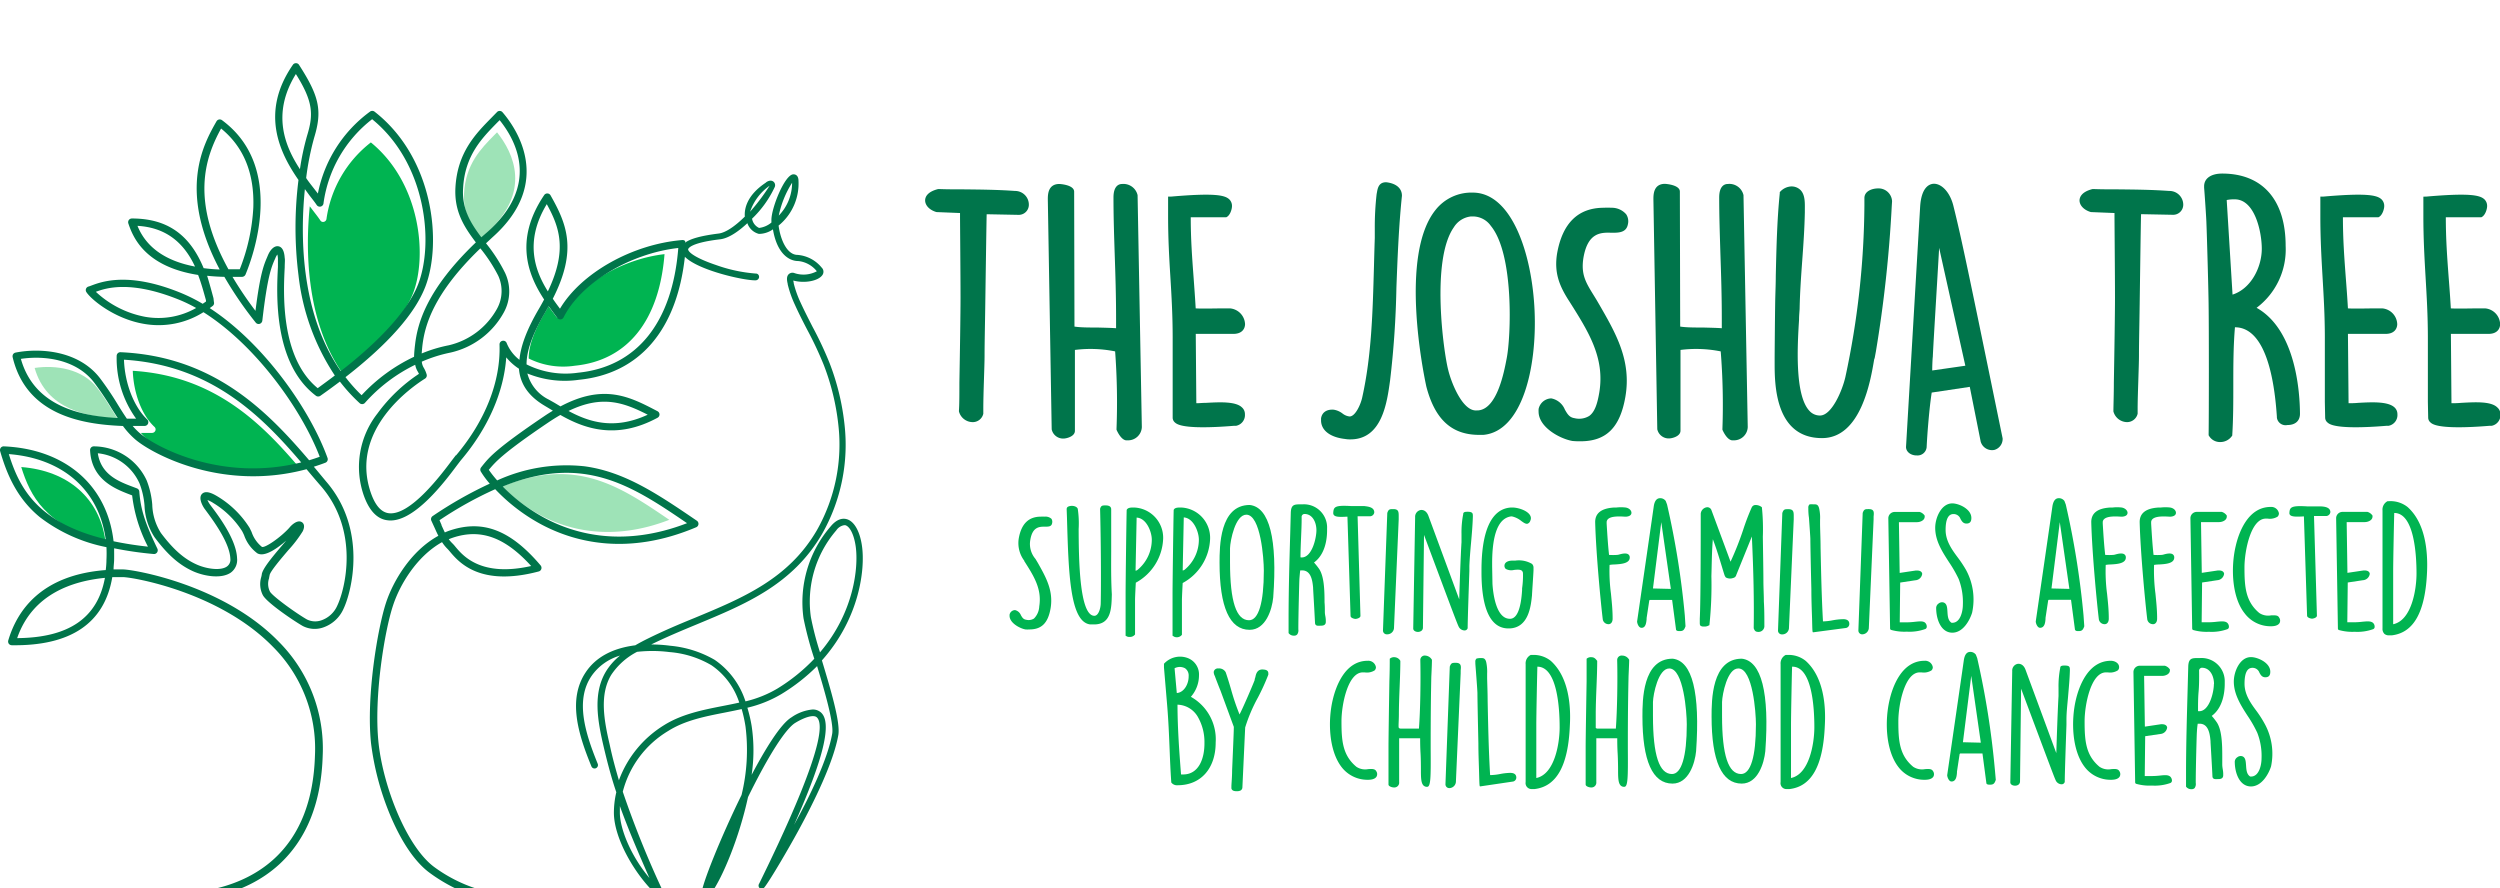 <svg id="346203a4-3f20-47cd-a494-2fd91a36d63a" data-name="Layer 1" xmlns="http://www.w3.org/2000/svg" width="394.08" height="140" viewBox="0 0 394.08 140"><defs><style>.\32 f513750-c306-4ff7-a939-54d253bf4daf{fill:#00754b;}.feed30c8-5352-4813-85e4-5587d9441bf0{fill:#00b451;}.d8c045e4-52ff-4be7-8229-49310d2d3009{fill:#9ee3b7;}.e9259ac1-cada-408d-bb9f-a9f866cea911{fill:#00754a;}</style></defs><title>the-joshua-tree-logo</title><path class="2f513750-c306-4ff7-a939-54d253bf4daf" d="M160,30.1h0c-2.77-.2-5.45-.22-8.05-.25-1.31,0-2.61,0-3.93-.05h-.13c-1.78.44-2.06,1.31-2.06,1.79,0,.79.7,1.53,1.79,1.84l3.71.15c0,1.9.08,9.48.08,13.35,0,2.62-.1,8.85-.18,13.4,0,1.8,0,3.37-.07,4.39v.06l0,.07a2.25,2.25,0,0,0,2.13,1.69h0A1.7,1.7,0,0,0,155,65.22l0-.79c0-1.26.05-2.92.1-4.52s.1-2.92.1-3.92c0-2,.07-4.87.11-7.92.08-5.62.18-12.46.22-14.3l5.06.1a1.59,1.59,0,0,0,1.59-1.59A2.16,2.16,0,0,0,160,30.1Z"/><path class="2f513750-c306-4ff7-a939-54d253bf4daf" d="M176.89,29c-.51,0-1.37.28-1.37,2.14,0,2.93.09,5.8.19,8.85.11,3.23.22,6.57.22,10.17v1.58c-.78-.06-1.83-.08-2.92-.11-1.32,0-2.67,0-3.64-.15l-.05-21.26C169.32,29.11,167,29,167,29c-1.83,0-1.83,1.71-1.83,2.45l.61,36.23a1.84,1.84,0,0,0,1.88,1.45c.39,0,1.78-.3,1.78-1.22V55.16a19.73,19.73,0,0,1,6.34.23A108.63,108.63,0,0,1,176,67.57v.09l0,.08s.63,1.55,1.49,1.67h.26a2.17,2.17,0,0,0,2.24-2.09l-.67-36.56A2.29,2.29,0,0,0,176.89,29Z"/><path class="2f513750-c306-4ff7-a939-54d253bf4daf" d="M190.15,63.5c-.58,0-1.17.07-1.57.06l-.09-10.93h5.95c1.32,0,1.81-.79,1.82-1.53a2.6,2.6,0,0,0-2.38-2.49l-1,0c-1.09,0-3.43.07-4.4,0-.1-1.74-.22-3.33-.33-4.86-.23-3.08-.45-6-.45-9.5h5.38l.21,0c.65-.28.91-1.34.91-1.74a1.44,1.44,0,0,0-.44-1.1c-.73-.68-2.47-1-9.16-.42l-.47,0v3.06c0,3.65.18,6.7.36,9.64s.36,6,.36,9.58V63.37l0,2.5a1,1,0,0,0,.35.72c.25.22.86.76,4.44.76,1.24,0,2.82-.06,4.87-.23h.33a1.72,1.72,0,0,0,1.4-1.83,1.4,1.4,0,0,0-.47-1.07C194.78,63.25,192.21,63.39,190.15,63.5Z"/><path class="2f513750-c306-4ff7-a939-54d253bf4daf" d="M218.53,28.73h-.06c-1.12,0-1.3.93-1.41,1.54l-.06.32a46.46,46.46,0,0,0-.29,5.41c0,.51,0,1,0,1.51-.05,1.52-.09,3-.13,4.52-.2,7.18-.38,14-1.84,20.57-.22,1.09-1.08,3.05-2,3.05a2.17,2.17,0,0,1-1.12-.47,3.11,3.11,0,0,0-1.38-.6c-1.1-.08-1.85.41-2,1.37v.31c0,1.58,1.44,2.68,3.81,2.94a4.21,4.21,0,0,0,.82.06c5,0,5.77-5.82,6.25-9.28a146.24,146.24,0,0,0,1-14.67c.18-4.74.37-9.64.87-14.44C221,29.7,220.11,28.92,218.53,28.73Z"/><path class="2f513750-c306-4ff7-a939-54d253bf4daf" d="M232.15,30.36a7.2,7.2,0,0,0-5.86,2.73c-5.73,7.12-1.91,25.74-1.45,27.86,1.36,5.18,4,7.6,8.33,7.6l.37,0,.28,0C239.93,68,242.29,58,241.9,49S238.3,30.36,232.15,30.36ZM237.5,56.5v0c-.41,2.17-1.51,7.93-4.47,8.19h-.2a1.44,1.44,0,0,1-.36,0c-2.05-.21-3.71-4.39-4.19-6.39-.71-2.73-2.75-17.29.89-22.47a3.63,3.63,0,0,1,2.69-1.71h.4A3.46,3.46,0,0,1,235,35.6C238.71,40.1,238.17,53.15,237.5,56.5Z"/><path class="2f513750-c306-4ff7-a939-54d253bf4daf" d="M254,32.75a10,10,0,0,0-1.18,0c-4.05,0-6.52,2.41-7.37,7.19-.49,3,.33,5.06,1.8,7.37l.08.12c3,4.76,5.66,8.87,4.78,14.37-.26,1.55-.63,3.07-1.59,3.76a3.05,3.05,0,0,1-2.36.35c-.75-.12-1.06-.59-1.49-1.35a2.89,2.89,0,0,0-2.14-1.76,2.1,2.1,0,0,0-2,1.69l0,.12a1.6,1.6,0,0,0,0,.27c0,2.48,3.4,4.3,5.33,4.63a11.22,11.22,0,0,0,1.28.05c4.06,0,6.23-2.17,7.07-7,1-5.76-1.54-10.09-4.19-14.68-.28-.49-.55-.93-.81-1.35-1.28-2.06-2-3.3-1.62-5.84.67-4,2.69-4.07,4.43-4,1.12,0,2.34,0,2.59-1.34a2,2,0,0,0-.27-1.57A3,3,0,0,0,254,32.75Z"/><path class="2f513750-c306-4ff7-a939-54d253bf4daf" d="M272.37,29c-.51,0-1.37.28-1.37,2.14,0,2.93.1,5.8.19,8.85.11,3.23.22,6.57.22,10.17v1.58c-.78-.06-1.83-.08-2.92-.11-1.32,0-2.67,0-3.64-.15L264.8,30.2c0-1.09-2.32-1.22-2.34-1.22-1.83,0-1.83,1.71-1.83,2.45l.61,36.23a1.84,1.84,0,0,0,1.88,1.45c.39,0,1.78-.3,1.78-1.22V55.16a19.73,19.73,0,0,1,6.34.23,106.29,106.29,0,0,1,.27,12.18v.09l0,.08s.63,1.55,1.5,1.67h.25a2.17,2.17,0,0,0,2.24-2.09l-.67-36.56A2.28,2.28,0,0,0,272.37,29Z"/><path class="2f513750-c306-4ff7-a939-54d253bf4daf" d="M296.07,29.7c-1.05,0-2.18.47-2.18,1.52v1.12a132.15,132.15,0,0,1-3,27.09c-.48,2.12-2.15,6.07-4,6.07a2.22,2.22,0,0,1-1.67-.74c-2.36-2.51-1.87-10.53-1.63-14.38,0-.72.08-1.32.09-1.76.05-2.52.23-5.07.41-7.54s.36-5,.41-7.62v-.34c0-1,.09-2.36-.67-3.15a2,2,0,0,0-1.52-.58,2.53,2.53,0,0,0-1.63.76l-.13.13,0,.18c-.44,4.34-.53,8.74-.63,13,0,1.17-.05,2.34-.08,3.51-.05,2.45-.1,9-.1,9.32v.92c0,3.24,0,11.85,7.47,11.85,6.12,0,7.65-9,8.22-12.41a1.56,1.56,0,0,0,.12-.43l.15-.81a203.27,203.27,0,0,0,2.5-22.88l.05-.8A2.12,2.12,0,0,0,296.07,29.7Z"/><path class="2f513750-c306-4ff7-a939-54d253bf4daf" d="M307.91,32.42c-.53-2.12-1.87-3.53-3.16-3.45-.69.06-1.87.61-2.07,3.54l-2.23,37.94c0,.7.62,1.27,1.53,1.34h.16a1.44,1.44,0,0,0,1.56-1.29c.1-2.18.43-6.27.8-8.62l6-.9,1.73,8.68.06.15a1.86,1.86,0,0,0,2.09,1.11,1.79,1.79,0,0,0,1.3-1.71v-.1C310.15,42.17,309.17,37.48,307.91,32.42Zm1.89,25.23-5.22.75c0-.75.05-1.88.09-2.13.11-2.45.69-11.69,1-17.2Z"/><path class="2f513750-c306-4ff7-a939-54d253bf4daf" d="M341.93,30.1h0c-2.76-.2-5.45-.22-8-.25-1.31,0-2.62,0-3.93-.05h-.14c-1.77.44-2.05,1.31-2.06,1.79,0,.79.71,1.53,1.79,1.84l3.72.15c0,1.9.08,9.48.08,13.35,0,2.62-.1,8.85-.18,13.4,0,1.8-.06,3.37-.07,4.39v.13a2.26,2.26,0,0,0,2.13,1.69h0a1.71,1.71,0,0,0,1.69-1.33v-.79c0-1.26.06-2.92.11-4.52s.1-2.92.1-3.92c0-2,.07-4.87.11-7.92.08-5.62.17-12.46.22-14.3l5.06.1a1.59,1.59,0,0,0,1.59-1.59A2.17,2.17,0,0,0,341.93,30.1Z"/><path class="2f513750-c306-4ff7-a939-54d253bf4daf" d="M355.71,48.52a11.5,11.5,0,0,0,4.58-9.77c0-7.24-3.65-11.39-10-11.39-1.76,0-2.85.76-2.85,2v.25c.06.61.36,5,.36,5.52.1,2.36.35,11.59.35,13.21.05,3,.05,17.11,0,20.12v.15l.08.13a2,2,0,0,0,1.67.94H350a2.22,2.22,0,0,0,1.8-.92l.08-.12v-.14c.16-2.59.16-5.22.16-7.75,0-3,0-6.12.26-9.16h0c3.71,0,6,4.88,6.61,14.12l0,.12A1.38,1.38,0,0,0,360.55,67c1.26,0,2-.65,2-1.78C362.53,62.1,362,52.05,355.71,48.52Zm.82-9.32c0,2.94-1.71,6.32-4.61,7.24L351,31.53a5.82,5.82,0,0,1,1.26-.11C355.49,31.42,356.53,36.67,356.53,39.2Z"/><path class="2f513750-c306-4ff7-a939-54d253bf4daf" d="M371.77,63.5a15.31,15.31,0,0,1-1.56.06l-.1-10.93h5.95c1.33,0,1.81-.79,1.82-1.53a2.58,2.58,0,0,0-2.38-2.49l-1,0c-1.09,0-3.43.07-4.39,0-.1-1.74-.22-3.33-.34-4.86-.23-3.08-.45-6-.45-9.5h5.39l.2,0c.65-.28.92-1.34.92-1.74a1.44,1.44,0,0,0-.44-1.1c-.74-.68-2.47-1-9.17-.42l-.46,0v3.06c0,3.65.18,6.7.35,9.64s.36,6,.36,9.58V63.37l.05,2.5a1,1,0,0,0,.36.72c.24.22.86.76,4.44.76,1.23,0,2.82-.06,4.86-.23h.33a1.72,1.72,0,0,0,1.4-1.83,1.43,1.43,0,0,0-.46-1.07C376.41,63.25,373.84,63.39,371.77,63.5Z"/><path class="2f513750-c306-4ff7-a939-54d253bf4daf" d="M393.65,64.22c-1-1-3.59-.83-5.66-.72a15.11,15.11,0,0,1-1.56.06l-.09-10.93h5.94c1.33,0,1.81-.79,1.82-1.53a2.58,2.58,0,0,0-2.38-2.49l-1,0c-1.08,0-3.43.07-4.39,0-.1-1.74-.22-3.33-.34-4.86-.23-3.08-.45-6-.45-9.5h5.39l.2,0c.65-.28.92-1.34.92-1.74a1.44,1.44,0,0,0-.44-1.1c-.74-.68-2.47-1-9.16-.42L382,31v3.06c0,3.65.18,6.7.35,9.64s.36,6,.36,9.58V63.37l.05,2.5a1,1,0,0,0,.36.72c.24.22.86.76,4.44.76,1.23,0,2.82-.06,4.86-.23h.34a1.72,1.72,0,0,0,1.39-1.83A1.43,1.43,0,0,0,393.65,64.22Z"/><path class="feed30c8-5352-4813-85e4-5587d9441bf0" d="M48.83,32.52l.67.88c.37.48.73.94,1,1.36a.51.51,0,0,0,.55.21.55.55,0,0,0,.41-.43,18.54,18.54,0,0,1,7-12.09c7.86,6.42,8.92,17.92,6.65,23.78-1.76,4.54-7,9.32-11.16,12.56C48.08,50.27,48.19,38.82,48.83,32.52Z"/><path class="d8c045e4-52ff-4be7-8229-49310d2d3009" d="M73.14,30.55c.25-4.68,2.68-7.13,4.82-9.3l.39-.39c2.56,3.2,5.61,9.42-1.72,15.93l-.86.79C74.28,35.59,73,33.54,73.14,30.55Z"/><path class="feed30c8-5352-4813-85e4-5587d9441bf0" d="M86,49.09c.16-.28.32-.55.46-.82.28.39.55.75.82,1.11l.06.08c.11.16.23.31.34.46a.55.55,0,0,0,.47.22.54.54,0,0,0,.42-.29c2.42-4.83,9.35-9,16.18-9.79-.83,10.52-5.85,16.76-14.14,17.59a12.19,12.19,0,0,1-7.27-1.14C83.33,54.54,84.2,52.11,86,49.09Z"/><path class="feed30c8-5352-4813-85e4-5587d9441bf0" d="M23.4,69.43a9.55,9.55,0,0,1-1.19-1.19l1.76,0a.57.57,0,0,0,.52-.35.54.54,0,0,0-.14-.6c-2-1.85-3.29-5.31-3.42-8.84,12.81.79,20.24,8.22,26.19,15.19C35.49,76.59,25.87,71.46,23.4,69.43Z"/><path class="d8c045e4-52ff-4be7-8229-49310d2d3009" d="M5.46,58c3.26-.49,7.52.09,9.9,3.2.95,1.25,1.69,2.44,2.35,3.5.28.44.54.87.81,1.28C13.73,65.71,7.32,64.55,5.46,58Z"/><path class="d8c045e4-52ff-4be7-8229-49310d2d3009" d="M105.5,81.94c-9,3.49-16,1.56-20.23-.69a24.82,24.82,0,0,1-6.09-4.57C90.76,72,97.62,76.57,105.5,81.94Z"/><path class="feed30c8-5352-4813-85e4-5587d9441bf0" d="M3.35,73.62c7.41.58,12.35,4.93,13.27,11.67C7.1,83,4.74,78.08,3.35,73.62Z"/><path class="e9259ac1-cada-408d-bb9f-a9f866cea911" d="M393.52,140.78H112.12c1.77-2.43,4.41-8.75,5.79-15.13,3.2-6.52,5.92-10.78,7.46-11.71s2.89-1.31,3.38-.87c2.56,2.35-6.2,20.32-9.08,26.22a.55.55,0,0,0,0,.62l.22.26.34-.09c.09,0,.18-.09.31-.26l0,0h0c.9-1.15,3.77-6.06,5.29-8.85,2.47-4.53,5.57-10.82,6.32-15.12.34-2-1.2-7.14-2.59-11.75,6-6.72,6.82-14.48,6.32-18-.32-2.33-1.22-3.93-2.4-4.26-.6-.17-1.52-.1-2.55,1.15a18.29,18.29,0,0,0-4.27,14.47,55.82,55.82,0,0,0,1.7,6.38,28.46,28.46,0,0,1-5.85,4.72,17.9,17.9,0,0,1-5,2,12.57,12.57,0,0,0-4.86-6.55,17.06,17.06,0,0,0-7-2.22,22.89,22.89,0,0,0-3-.2c2.35-1.16,4.78-2.17,7.14-3.15,7.79-3.23,15.13-6.28,19.78-14.25a28.41,28.41,0,0,0,3.54-17.38,38.11,38.11,0,0,0-2.35-9.6,56.53,56.53,0,0,0-2.69-5.72c-.63-1.24-1.29-2.52-1.88-3.81a16.51,16.51,0,0,1-1.07-3l0-.08a2.9,2.9,0,0,1-.07-.38c1.78.49,4,.07,4.61-.9a.9.9,0,0,0-.14-1.14,5.47,5.47,0,0,0-3.79-2c-1.67,0-2.7-2.37-3-4.62l.36-.31a8.54,8.54,0,0,0,2.78-6.71c0-1-.59-1.07-.83-1.06-1.35.06-3.5,5.41-3.44,7.28,0,.11,0,.21,0,.32a3.73,3.73,0,0,1-1.94.85,1.94,1.94,0,0,1-1.11-1.46,16.7,16.7,0,0,0,3.58-5,.73.73,0,0,0-.24-.86c-.44-.31-1,0-1.2.2-3,2-3.38,4.16-3.28,5.33-1.61,1.59-3.06,2.54-4.11,2.67-2.72.34-4.45.8-5.32,1.45A.35.35,0,0,0,108,38a.56.56,0,0,0-.46-.16c-7.87.65-15.93,5.19-19.27,10.82-.37-.5-.75-1-1.13-1.57,3.9-7.66,2.22-11.76-.37-16.32a.59.59,0,0,0-1,0c-4.88,7.24-2.36,12.84,0,16.44-.24.45-.5.92-.78,1.4-1.89,3.21-2.91,5.87-3.11,8.11a6.35,6.35,0,0,1-2-2.61.57.57,0,0,0-.66-.39.58.58,0,0,0-.48.59c.2,5.81-2.23,12-6.85,17.47l-.05,0-.63.82c-1.63,2.18-6.6,8.82-10,8.29-1.18-.19-2.11-1.3-2.79-3.31C55.1,67.71,65,60.93,67,59.68a.58.58,0,0,0,.25-.67,4.57,4.57,0,0,0-.43-1,2.23,2.23,0,0,1-.33-1A22.32,22.32,0,0,1,71,55.58a12.79,12.79,0,0,0,8.44-6.37A6.85,6.85,0,0,0,79.61,43a25.37,25.37,0,0,0-3-4.65l1-.93c9.78-8.69,3.7-17.3,1.6-19.73a.57.57,0,0,0-.43-.2.55.55,0,0,0-.44.18l-.87.89C75,21.08,72.1,24,71.79,29.57c-.2,3.74,1.33,6.14,3.22,8.64C67.22,45.67,65.8,51,65.42,54.39c-.09.74-.14,1.35-.15,1.85A26.93,26.93,0,0,0,57,62.3a24.71,24.71,0,0,1-2.54-2.85c6.71-5.21,10.94-10,12.58-14.24,2.66-6.88,1.37-20.3-8-27.61a.59.59,0,0,0-.72,0,21,21,0,0,0-8.21,12.91L49.71,30c-.47-.62-1-1.25-1.45-1.94a43.53,43.53,0,0,1,1.26-6.35c1.3-4.25.83-6.5-2.38-11.48a.55.55,0,0,0-.48-.27.57.57,0,0,0-.49.25c-5.26,7.6-2,14,.88,18.16a60.31,60.31,0,0,0,0,15,35.7,35.7,0,0,0,5.73,15.82c-.88.67-1.79,1.33-2.7,2-5.93-4.85-5.4-15.16-5.2-19.05,0-.69.07-1.18,0-1.47-.07-1.12-.41-1.75-1-1.85s-1.22.42-1.65,1.43l-.12.29c-.51,1.2-1.1,2.56-1.84,8.46a56.85,56.85,0,0,1-3.62-5.36c.5,0,1,0,1.53,0a.63.63,0,0,0,.52-.36c1.15-2.76,6.39-16.89-3.71-24.34a.59.59,0,0,0-.86.18c-2,3.52-6.15,10.83.5,23.36a24.89,24.89,0,0,1-2.53-.21c-2.2-5.34-5.8-7.83-11.31-7.83a.6.6,0,0,0-.48.24.61.61,0,0,0-.08.54c.64,1.85,2.35,6.77,11,8.12.53,1.39.9,2.78,1.24,4l0,.19-.52.36a26.46,26.46,0,0,0-3.32-1.67C20.28,42.77,16,44.42,14.43,45c-.19.07-.36.14-.45.16a.58.58,0,0,0-.36.89c.73,1.14,4.38,4.2,9.06,5a13.23,13.23,0,0,0,9.39-1.84C40.41,54.48,47.57,64.62,50.4,72c-.55.2-1.12.39-1.67.55C42,64.65,33.6,56.17,19,55.52a.58.58,0,0,0-.43.16.6.6,0,0,0-.18.42A16.23,16.23,0,0,0,21.46,66L20,66c-.47-.68-.93-1.41-1.41-2.19a48.67,48.67,0,0,0-2.81-4.17c-3.27-4.28-9.22-4.86-13.33-4.06a.61.61,0,0,0-.38.25.67.67,0,0,0-.08.46c2.18,9.19,11,10.61,17.39,10.86a12.63,12.63,0,0,0,2.05,2.21c2.81,2.32,13.78,8.14,26.89,4.6l.58.69c.59.7,1.16,1.37,1.71,2,6.08,7.05,3.82,16.18,2.55,18.83a4.25,4.25,0,0,1-2.52,2.31,2.93,2.93,0,0,1-2.27-.15c-1.73-1-5.4-3.64-5.82-4.39a2.74,2.74,0,0,1-.13-2.12c0-.15.06-.3.08-.47.1-.6,1.81-2.6,2.94-3.93a19.66,19.66,0,0,0,2.29-3c.41-.88.09-1.26-.13-1.41-.71-.47-1.67.46-2,.88-1.37,1.52-3.87,3.24-4.32,3a5.09,5.09,0,0,1-1.62-2.34l-.31-.64a15.19,15.19,0,0,0-5-4.93c-.8-.49-1.93-1.07-2.53-.41s.16,2,.54,2.47l.11.15c1,1.36,3.74,5,3.84,7.55a1.32,1.32,0,0,1-.54,1.25c-1,.7-3.17.38-4.69-.28-2-.87-3.74-2.37-5.71-5A8.76,8.76,0,0,1,24,79.53a13.34,13.34,0,0,0-.87-3.78,9.22,9.22,0,0,0-8.34-5.39.58.58,0,0,0-.43.18.6.6,0,0,0-.16.43c.22,4.67,4,6.11,6.31,7l.32.12a23.46,23.46,0,0,0,2.49,8.08c-1.94-.21-3.76-.5-5.42-.85C16.9,76.5,10.29,70.78.61,70.36a.6.6,0,0,0-.49.22.63.63,0,0,0-.1.53c1,3.44,2.55,7.37,6.26,10.41a25.18,25.18,0,0,0,10.5,4.73,19.87,19.87,0,0,1,0,2c0,.55-.05,1.09-.11,1.61-10.26.78-14,6.47-15.37,11.1a.64.64,0,0,0,.09.52.61.61,0,0,0,.47.23c9.31.13,14.62-3.48,15.84-10.74.42,0,.91,0,1.51,0h.14c1.54,0,15.24,2.33,23.69,11a22.67,22.67,0,0,1,6.61,17.06c-.2,7.1-2.36,12.6-6.43,16.34-6.33,5.81-15.2,5.37-15.3,5.37H26.79a.6.6,0,0,0-.59.59h0a.59.59,0,0,0,.59.58H28.6c2.17,0,9.7-.4,15.44-5.68,4.32-4,6.62-9.74,6.83-17.18a23.87,23.87,0,0,0-6.94-17.91c-8.74-9-22.94-11.38-24.54-11.38h-.14l-1.35,0c0-.49.08-1,.09-1.51s0-1.22,0-1.82a57.84,57.84,0,0,0,6.23.9.58.58,0,0,0,.54-.25.59.59,0,0,0,.05-.59c-2-4.16-2.64-6.25-2.85-9a.58.58,0,0,0-.36-.5l-.68-.26c-2.13-.8-5-1.89-5.5-5.28A8.09,8.09,0,0,1,22,76.22a12.45,12.45,0,0,1,.78,3.46,9.76,9.76,0,0,0,1.58,5c2.1,2.84,4,4.46,6.19,5.42,1.8.77,4.38,1.15,5.82.17a2.47,2.47,0,0,0,1-2.27c-.11-2.94-2.88-6.63-4.07-8.2l-.11-.15a3.78,3.78,0,0,1-.49-.83,4.61,4.61,0,0,1,.92.47,13.93,13.93,0,0,1,4.56,4.46c.1.19.2.4.3.62a6,6,0,0,0,2.07,2.84c1.16.69,3.24-.84,4.57-2-.21.26-.44.52-.66.78-1.84,2.15-3,3.63-3.19,4.49,0,.16-.06.31-.08.45a3.83,3.83,0,0,0,.25,2.9c.67,1.21,4.92,4.07,6.27,4.84a4.08,4.08,0,0,0,3.2.25,5.42,5.42,0,0,0,3.23-2.93c1.35-2.82,3.76-12.58-2.73-20.09l-1.66-2-.28-.33c.61-.19,1.22-.4,1.82-.63a.59.59,0,0,0,.34-.75c-2.7-7.5-9.94-18-18.57-23.62l.46-.34a.57.57,0,0,0,.2-.62L33.65,47c-.29-1.08-.62-2.3-1-3.53.86.09,1.78.15,2.72.17a58.13,58.13,0,0,0,4.94,7.21.58.58,0,0,0,.62.2.61.61,0,0,0,.42-.5c.8-6.94,1.42-8.38,1.92-9.56l.13-.28a2.26,2.26,0,0,1,.32-.59,3.68,3.68,0,0,1,.09.61c0,.23,0,.72,0,1.35-.21,4.16-.78,15.2,6,20.31a.59.59,0,0,0,.69,0c1.06-.74,2.09-1.5,3.08-2.24a26.48,26.48,0,0,0,3.11,3.4.57.57,0,0,0,.43.15.58.58,0,0,0,.41-.2,25.52,25.52,0,0,1,7.92-6,3.08,3.08,0,0,0,.42,1.1c.06.11.12.22.17.33a25.5,25.5,0,0,0-6.55,6.26A13.65,13.65,0,0,0,57.31,78C58.14,80.4,59.38,81.78,61,82c4.09.66,9.19-6.17,11.11-8.75.26-.33.47-.62.59-.76l0,0c4.23-5,6.73-10.71,7.1-16.16a8.73,8.73,0,0,0,2,1.79c.2,2.44,1.54,4.36,4.09,5.86l.92.55.34.21c-.46.27-.93.57-1.4.89-7.52,5.08-8.64,6.47-9.64,7.7l-.26.33a.58.58,0,0,0-.07.65,13.36,13.36,0,0,0,1.42,1.93,63.16,63.16,0,0,0-9,5.11.59.59,0,0,0-.2.74l.56,1.22c.19.43.36.8.54,1.15-4.34,2.37-7.16,7.19-8.27,10.61-1.27,3.9-3.13,14.63-2.34,22.12a43.29,43.29,0,0,0,2.89,11c1.2,2.93,3.22,6.89,6,9.13.07.06,4.36,3.48,9,4.25a31.26,31.26,0,0,0,5.4.36L83,142H393.52a.58.58,0,0,0,.59-.59h0A.58.58,0,0,0,393.52,140.78ZM127.82,97.27a17.22,17.22,0,0,1,4-13.66,1.87,1.87,0,0,1,1.24-.82l.19,0c.74.21,1.38,1.53,1.64,3.37.45,3.25-.25,10.35-5.63,16.67A48.86,48.86,0,0,1,127.82,97.27Zm-4.65,12.14A29.61,29.61,0,0,0,128.8,105c1.12,3.71,2.68,9,2.38,10.66-.7,4-3.5,9.81-6,14.35,4.69-10.55,6-16.08,4.24-17.69a1.91,1.91,0,0,0-1.34-.48,6.93,6.93,0,0,0-3.31,1.23c-1.77,1.06-4.28,5.26-6.29,9.07a26,26,0,0,0,0-7.72,22.16,22.16,0,0,0-.67-2.86A19,19,0,0,0,123.17,109.41ZM73,29.64c.29-5.17,3-7.88,5.33-10.27l.43-.43c2.83,3.53,6.2,10.4-1.89,17.59l-1,.87C74.22,35.21,72.78,32.94,73,29.64ZM66.58,54.52c.37-3.18,1.71-8.22,9.14-15.37a24.27,24.27,0,0,1,2.83,4.34,5.78,5.78,0,0,1-.21,5.19,11.73,11.73,0,0,1-7.61,5.75,22.24,22.24,0,0,0-4.26,1.29C66.5,55.37,66.53,55,66.58,54.52ZM21.67,35.6c4.21.25,7.18,2.35,9.07,6.42C26.1,41.14,23.05,39,21.67,35.6Zm1.21,14.34A15.58,15.58,0,0,1,15.11,46c1.61-.61,5.51-1.85,13.18,1.27a23.43,23.43,0,0,1,2.63,1.28A12,12,0,0,1,22.88,49.94ZM3.29,56.57c3.81-.57,8.79.11,11.56,3.74A48.15,48.15,0,0,1,17.6,64.4c.33.52.64,1,.95,1.49C13,65.59,5.46,64.24,3.29,56.57ZM22.18,68.4a10,10,0,0,1-1.27-1.26l1.88,0a.59.59,0,0,0,.55-.37.6.6,0,0,0-.14-.65c-2.09-2-3.52-5.65-3.66-9.42,13.67.84,21.6,8.76,27.94,16.19C35.07,76,24.81,70.58,22.18,68.4ZM1.39,71.58C9.92,72.25,15.6,77.25,16.66,85,5.71,82.35,3,76.71,1.39,71.58Zm1.32,29c2.42-7,8.8-9,13.83-9.49C15.38,97.41,10.85,100.52,2.71,100.59ZM34.85,20.26c3.56,2.89,5.27,7.07,5.08,12.46a30.74,30.74,0,0,1-2.14,9.73c-.63,0-1.21,0-1.78,0C30.09,31.72,32.24,25,34.85,20.26Zm11.79-8.59C49.35,16,49.45,18,48.4,21.41a40.19,40.19,0,0,0-1.12,5.26C45,23.18,42.72,18,46.64,11.67Zm1.42,18.14.73,1c.41.53.79,1,1.12,1.49A.59.59,0,0,0,51,32a20.23,20.23,0,0,1,7.66-13.21c8.59,7,9.74,19.58,7.26,26C64,49.74,58.24,55,53.71,58.5,47.24,49.19,47.36,36.69,48.06,29.81Zm69.46,84.74a29.82,29.82,0,0,1-.63,10.77c-3.22,6.55-6.22,14-6.29,15.46h-6l0-.08a153.66,153.66,0,0,1-6.43-15.9,15.71,15.71,0,0,1,7.15-9.57c2.61-1.66,5.78-2.29,8.84-2.89.9-.18,1.83-.36,2.75-.57A21.31,21.31,0,0,1,117.52,114.55ZM102.37,138.4c-3-3.57-4.63-7.79-4.66-10.23,0-.28,0-.65,0-1.11C98.88,130.3,100.27,133.63,102.37,138.4Zm3.19-35.61a15.46,15.46,0,0,1,6.58,2.07,11.34,11.34,0,0,1,4.39,5.89c-.87.2-1.76.37-2.62.54-3.16.62-6.42,1.27-9.2,3A17.14,17.14,0,0,0,97.56,123c-.49-1.68-1-3.47-1.44-5.57-.91-3.88-1.65-7.93.23-11.05a10.9,10.9,0,0,1,4.07-3.63A21.77,21.77,0,0,1,105.56,102.79Zm19.3-74a7.4,7.4,0,0,1-2.1,5.19A15.44,15.44,0,0,1,124.86,28.81Zm-3.52.45a32.15,32.15,0,0,1-3.1,4.13A8.21,8.21,0,0,1,121.34,29.26ZM86.19,32.18c2,3.63,3.29,7.24.17,13.75C84.46,42.89,82.53,38.23,86.19,32.18Zm-.22,17,.52-.91.91,1.24.06.08c.13.18.26.36.39.52a.57.57,0,0,0,.52.24.59.59,0,0,0,.47-.32c2.7-5.4,10.45-10.08,18.08-10.94-.92,11.75-6.53,18.73-15.8,19.66A13.72,13.72,0,0,1,83,57.44C83,55.23,84,52.52,86,49.14Zm-2.52,91.65H83c-5.69-.06-6.86-.44-6.89-.45a23.42,23.42,0,0,1-7.54-3.62c-4.41-3.14-8.16-12.7-8.9-19.66-.78-7.33,1-17.82,2.28-21.64,1.05-3.23,3.7-7.75,7.73-10a6.23,6.23,0,0,0,.86,1.06c.1.1.24.26.38.43,1.41,1.67,4.73,5.59,14,3.13a.58.58,0,0,0,.41-.39.6.6,0,0,0-.11-.56c-4.68-5.51-9-7.23-14.15-5.56a8.41,8.41,0,0,0-.95.36c-.16-.33-.33-.7-.52-1.12l0-.06L69.28,82a59.45,59.45,0,0,1,8.78-4.89,28.55,28.55,0,0,0,7.35,5.6c5.11,2.7,13.49,5,24.36.39a.59.59,0,0,0,.1-1c-6.1-4.15-11.36-7.74-17.75-8.6a26.36,26.36,0,0,0-13.75,2.23,18.32,18.32,0,0,1-1.32-1.67h0c1-1.17,2-2.48,9.39-7.47.64-.43,1.28-.83,1.89-1.18,3.7,2.11,8.77,4,15.32.44a.59.59,0,0,0,.31-.52.58.58,0,0,0-.32-.51c-4.33-2.27-8.42-4.41-15.29-.76l-.9-.54L86.53,63a6.41,6.41,0,0,1-3.4-4.13,15.56,15.56,0,0,0,8.11,1c9.55-.95,15.44-7.81,16.72-19.39,2.1,2.12,9.16,3.71,11.05,3.71h.11a.58.58,0,0,0,.38-.17.54.54,0,0,0,0-.76.5.5,0,0,0-.38-.14,23.93,23.93,0,0,1-6.24-1.34c-3.2-1.08-4.37-2-4.41-2.47,0,0,0-1,5.06-1.59,1.46-.18,3.08-1.42,4.28-2.54a2.61,2.61,0,0,0,1.82,1.69,3.85,3.85,0,0,0,2.21-.72c.61,3.67,2.41,5,4,5a4.29,4.29,0,0,1,2.92,1.61,4.46,4.46,0,0,1-3.5.3.87.87,0,0,0-.92.15c-.4.37-.3,1-.17,1.55v.07a17.15,17.15,0,0,0,1.15,3.25c.6,1.33,1.26,2.62,1.91,3.87a56.19,56.19,0,0,1,2.63,5.6,37.25,37.25,0,0,1,2.28,9.33,27.36,27.36,0,0,1-3.39,16.73c-4.47,7.66-11.66,10.64-19.27,13.8-2.46,1-5,2.08-7.48,3.31-.52.26-1.2.61-1.86,1-3.62.46-6.26,1.9-7.83,4.28-2.81,4.23-1.22,9.62.92,14.81a.53.53,0,0,0,.69.29.54.54,0,0,0,.3-.7c-2-4.92-3.56-10-1-13.81a8.29,8.29,0,0,1,4.52-3.25,9.73,9.73,0,0,0-2.22,2.5c-2.09,3.46-1.33,7.75-.37,11.84.65,2.77,1.27,5.06,2,7.2a14.27,14.27,0,0,0-.38,3.34c.06,4,3.29,9.55,6.48,12.6H83.45ZM70.74,85q.36-.15.72-.27c4.39-1.43,8.18,0,12.27,4.49C75.84,91,73,87.63,71.8,86.2a6,6,0,0,0-.44-.5A5.52,5.52,0,0,1,70.74,85Zm8.48-8.3C92,71.5,99.6,76.54,108.3,82.47c-10,3.86-17.65,1.72-22.34-.76A27.54,27.54,0,0,1,79.22,76.66Zm10.36-11.9c5.31-2.59,8.71-1.37,12.52.57C96.78,67.84,92.79,66.5,89.58,64.76Z"/><path class="feed30c8-5352-4813-85e4-5587d9441bf0" d="M164.65,81.44a5.53,5.53,0,0,0-.56,0c-1.94,0-3.09,1.12-3.5,3.42a4.62,4.62,0,0,0,.87,3.53l0,.06c1.5,2.35,2.8,4.39,2.36,7.13a2.89,2.89,0,0,1-.83,1.92,1.58,1.58,0,0,1-1.24.19c-.45-.06-.63-.38-.82-.71a1.33,1.33,0,0,0-.92-.81h0a.89.89,0,0,0-.87.73s0,0,0,.06a.52.52,0,0,0,0,.11c0,1.13,1.63,2,2.51,2.15a4.22,4.22,0,0,0,.61,0c1.92,0,2.95-1,3.35-3.35.46-2.78-.75-4.89-2-7.12l-.39-.65a3.62,3.62,0,0,1-.81-3c.33-2,1.37-2.08,2.22-2.08h.13c.51,0,1,0,1.09-.56a.87.87,0,0,0-.11-.68A1.41,1.41,0,0,0,164.65,81.44Z"/><path class="feed30c8-5352-4813-85e4-5587d9441bf0" d="M175.16,86.92c0-2.18,0-4.43,0-6.63,0-.62-.67-.62-.9-.62-.47,0-.7,0-.85.54v0c.13,4.9.17,11.84.1,14.86,0,.76-.33,2-1,2-2.4,0-2.46-9.24-2.48-13.68a15.72,15.72,0,0,0-.14-3.18c-.13-.37-.71-.53-1.17-.45s-.58.25-.58.52l.05,1.35c.25,8.8.47,16.41,3.66,16.8h.06c.2,0,.39,0,.55,0,2.69,0,2.75-2.49,2.8-4.69v-.08C175.13,91.41,175.15,89.13,175.16,86.92Z"/><path class="feed30c8-5352-4813-85e4-5587d9441bf0" d="M178.77,80h-.1c-.35,0-.92,0-1.07.39v0c-.05,2.07-.17,11.41-.17,13.31v6.53l.06,0a.79.79,0,0,0,.54.17,1,1,0,0,0,.89-.39l0,0v0c0-.81,0-4.66,0-5.5,0-.37.09-2.13.12-2.66a8.25,8.25,0,0,0,4.31-6.94A4.77,4.77,0,0,0,178.77,80Zm2.79,5.09a6.16,6.16,0,0,1-2.26,4.75.59.59,0,0,1-.3.12l.17-8.37C180.74,81.67,181.56,83.87,181.56,85.06Z"/><path class="feed30c8-5352-4813-85e4-5587d9441bf0" d="M185.43,100.45a1,1,0,0,0,.88-.39l0,0v0c0-.81,0-4.66,0-5.5,0-.38.09-2.15.12-2.66a8.24,8.24,0,0,0,4.32-6.94A4.77,4.77,0,0,0,186.18,80h-.1c-.36,0-.93,0-1.07.39v0c-.05,2.07-.18,11.41-.18,13.31v6.53l.06,0A.84.84,0,0,0,185.43,100.45Zm1-10.52.17-8.37c1.56.11,2.38,2.31,2.38,3.5a6.15,6.15,0,0,1-2.25,4.75A.68.68,0,0,1,186.41,89.93Z"/><path class="feed30c8-5352-4813-85e4-5587d9441bf0" d="M197,79.6h0c-4.76,0-4.76,6.61-4.76,9.1,0,7,1.59,10.58,4.74,10.58,2.55,0,3.54-3.21,3.72-5.11C201.38,85,200.11,79.94,197,79.6Zm-.54,1.53c2.27,0,2.76,7,2.76,8.77V90c0,5-.83,7.77-2.33,7.77-2,0-3-2.91-3-9.17,0-.68,0-1.39,0-2.19C193.93,85.18,194.73,81.13,196.47,81.13Z"/><path class="feed30c8-5352-4813-85e4-5587d9441bf0" d="M205.32,79.5h-.25c-1,0-1.54,0-1.6,1.27l-.09,3.33c-.13,4.45-.26,9.05-.26,13.55v2.14l0,0a1,1,0,0,0,.86.41.63.63,0,0,0,.49-.18,1.09,1.09,0,0,0,.19-.81V99.1c0-2.14.15-7.65.17-7.88s.08-1,.13-1.31h.29c1.33,0,1.63,1.4,1.74,2.76v.14c.18,3,.27,4.83.3,5.38s.54.44.84.44.86,0,.86-.6v-.2c0-.08,0-.33-.08-.74s-.07-.64-.07-.72c0-.39,0-.89-.05-1.42,0-1.89-.06-4.24-.94-5.39a10.09,10.09,0,0,0-.72-.89c1.79-1.31,2.06-3.73,2.06-5.08v-.27A3.65,3.65,0,0,0,205.32,79.5Zm2.19,4.09c0,1.22-.69,4.28-2.31,4.28-.2,0-.2,0-.2-.09,0-1,.05-2,.09-3s.1-2.1.09-3.24a.46.46,0,0,1,.49-.52C206.93,81.05,207.51,82.37,207.51,83.59Z"/><path class="feed30c8-5352-4813-85e4-5587d9441bf0" d="M212.4,81.44l.49,15.64c0,.35.62.48.78.48s.78-.13.78-.48L214,81.38h2a.69.69,0,0,0,.63-.61c0-.88-1.12-.93-1.6-1h-2.09c-2.58-.15-2.72.15-2.78,1.1v0h0C210.17,81.52,211,81.52,212.4,81.44Z"/><path class="feed30c8-5352-4813-85e4-5587d9441bf0" d="M219.74,98.93l.74-17.06s0-.09,0-.18,0-.22,0-.27c0-.71,0-1.17-.85-1.17-.55,0-.75,0-.95.61L218,99.4a.6.6,0,0,0,.65.59h0A1.06,1.06,0,0,0,219.74,98.93Z"/><path class="feed30c8-5352-4813-85e4-5587d9441bf0" d="M231.42,80.67c-.38,0-.78,0-.77.37a14.91,14.91,0,0,0-.27,3.14c0,.43,0,.87,0,1.3-.14,2.13-.3,7-.36,9l-4.85-13.15c-.3-.82-.85-1-1.26-.93a1.08,1.08,0,0,0-.84,1.12l-.3,17.55c0,.35.38.54.74.54a.92.92,0,0,0,.53-.16.61.61,0,0,0,.26-.52l.17-14.61c5,13.39,5.24,14,5.49,14.51a1.06,1.06,0,0,0,.92.55.5.5,0,0,0,.47-.36v0c0-1.25.19-6.68.27-9l0-.8c.05-1.23.16-2.49.27-3.71s.24-2.71.28-4.07c0-.27,0-.45-.1-.57S231.76,80.68,231.42,80.67Z"/><path class="feed30c8-5352-4813-85e4-5587d9441bf0" d="M241.73,89.92v-.47a.79.79,0,0,0-.25-.57,4.08,4.08,0,0,0-2.63-.51l-.45,0c-.6,0-1.25.22-1.25.83a.67.67,0,0,0,.21.48,1.8,1.8,0,0,0,1.3.16c.49-.05,1-.09,1.24.13a.59.59,0,0,1,.17.43,13.88,13.88,0,0,1-.14,2.35l0,.28c-.18,2.93-.81,4.45-1.84,4.51H238c-2.24,0-2.66-4.22-2.74-5.5l-.05-2.72V88.8c0-4.65,1-7.14,3-7.4h.11a3.54,3.54,0,0,1,1.48.72c.4.29.72.51,1,.43a.72.72,0,0,0,.43-.48,1,1,0,0,0,.09-.37c0-1.06-1.88-1.7-2.92-1.7h0l-.19,0c-3.06.16-4.68,3.57-4.68,9.85v.35c0,5.88,1.48,8.86,4.24,8.86h.21c3-.14,3.34-3.56,3.51-5.2C241.5,93.47,241.7,90.68,241.73,89.92Z"/><path class="feed30c8-5352-4813-85e4-5587d9441bf0" d="M256.24,80a6.4,6.4,0,0,0-1.44,0l-.35,0c-2,.12-3,.87-3,2.3v0c.13,5,.91,13,1.2,15.35a.91.91,0,0,0,.86.74h.07c.3,0,.62-.27.62-.86v-.1c0-1.34-.14-2.61-.26-3.84a27,27,0,0,1-.22-4.54,4.72,4.72,0,0,1,.77-.07c1-.06,2.41-.14,2.41-1.1a.57.57,0,0,0-.21-.48c-.33-.27-1-.12-1.42,0a1.69,1.69,0,0,1-.36.07,9,9,0,0,1-1.27,0c-.17-1.44-.29-3.45-.38-4.92v-.2a.69.69,0,0,1,.21-.52c.53-.51,1.88-.43,2.61-.39l.3,0c.5-.05.79-.27.79-.61S256.84,80.09,256.24,80Z"/><path class="feed30c8-5352-4813-85e4-5587d9441bf0" d="M259.56,97.6c0-.07,0-.13,0-.18l.42-2.77.08-.08h3.52l.61,4.62c0,.29.39.29.55.29h.08c.56,0,.69-.27.87-.76l0,0L265.58,97a131.86,131.86,0,0,0-2.8-17.48l-.21-.55a1.06,1.06,0,0,0-.88-.44c-.72,0-.92.76-1,1.25,0,0,0,.07-2.63,18.18,0,.27.23,1,.68,1C259.44,99,259.51,98.08,259.56,97.6Zm1-4.84,1.31-10.45,1.51,10.52Z"/><path class="feed30c8-5352-4813-85e4-5587d9441bf0" d="M270,85c.56,1.45,1,2.93,1.44,4.37.13.43.26.87.4,1.3a1.62,1.62,0,0,0,.2.35,1.37,1.37,0,0,0,1.15.09.63.63,0,0,0,.5-.47l2.46-6.07c.26,5.52.36,10.13.29,14.46v0c.16.43.3.58.77.58a.92.92,0,0,0,.91-1c0-1.26,0-2.55-.08-3.81,0-1-.06-2-.07-3,0-1.58-.05-4.4-.09-7.19a33.81,33.81,0,0,0-.15-4.65h0a1.53,1.53,0,0,0-1.16-.34.68.68,0,0,0-.45.38,36.18,36.18,0,0,0-1.33,3.48,47.65,47.65,0,0,1-2,5.06l-3-8.09a.69.69,0,0,0-.8-.48,1.13,1.13,0,0,0-.9,1c0,12.91-.1,15.56-.15,16.56,0,.22,0,.35,0,.5v.06c0,.25,0,.42.11.54a.77.77,0,0,0,.52.13,1.31,1.31,0,0,0,.84-.2l.05,0v-.06a59.86,59.86,0,0,0,.31-7.68C269.83,89,269.83,87,270,85Z"/><path class="feed30c8-5352-4813-85e4-5587d9441bf0" d="M281,100a1.05,1.05,0,0,0,1-1.06l.75-17.06s0-.09,0-.18,0-.22,0-.27c0-.71,0-1.17-.86-1.17-.54,0-.74,0-.94.61l-.68,18.54a.6.6,0,0,0,.64.59Z"/><path class="feed30c8-5352-4813-85e4-5587d9441bf0" d="M290.53,97.6a10.45,10.45,0,0,0-1.6.17,8.87,8.87,0,0,1-1.52.18h-.05c-.22-3.9-.3-7.85-.38-11.68,0-1.2-.06-2.39-.08-3.58,0-.27,0-.51,0-.74a6.61,6.61,0,0,0-.15-1.83c-.17-.63-.46-.63-.87-.62h-.05a3.15,3.15,0,0,0-.52,0l-.05,0a.63.63,0,0,0-.21.55v.18c0,.16,0,.71.1,1.39.09,1.29.22,3.06.22,3.36,0,.89.08,4.67.16,7.92,0,1.72.07,3.38.11,4.61.05,2.16.05,2.16.19,2.16h0L290.9,99a.64.64,0,0,0,.61-.67C291.51,98,291.34,97.6,290.53,97.6Z"/><path class="feed30c8-5352-4813-85e4-5587d9441bf0" d="M294.57,80.25c-.55,0-.74,0-.95.61l-.68,18.54a.6.6,0,0,0,.65.59h0a1.06,1.06,0,0,0,1-1.06l.75-17.06a1.62,1.62,0,0,1,0-.18c0-.1,0-.22,0-.27C295.42,80.71,295.42,80.25,294.57,80.25Z"/><path class="feed30c8-5352-4813-85e4-5587d9441bf0" d="M298.08,99.29a7.76,7.76,0,0,0,2.49.28,7.33,7.33,0,0,0,2.93-.42.39.39,0,0,0,.22-.36.85.85,0,0,0-.27-.64c-.32-.27-.87-.21-1.56-.14a11.65,11.65,0,0,1-1.26.09c-.66,0-1,0-1.17,0l.07-6.27,2.39-.36a1.16,1.16,0,0,0,1.08-1c0-.13-.1-.54-.83-.54H302l-2.55.38-.12-8h2.86c.49,0,1.2-.28,1.2-.86a.38.38,0,0,0,0-.17,1.44,1.44,0,0,0-.79-.58h-3.94a1,1,0,0,0-1,1l.28,17.4A.24.24,0,0,0,298.08,99.29Z"/><path class="feed30c8-5352-4813-85e4-5587d9441bf0" d="M310.87,96.57a9.78,9.78,0,0,0-.95-6.71,18.55,18.55,0,0,0-1.28-1.94c-1-1.33-1.95-2.7-1.95-4.38s.42-2.51,1.24-2.51a1.15,1.15,0,0,1,1.11.78c.21.35.41.72.94.72.69,0,.77-.51.77-.88,0-1.43-2-2.3-3-2.3-1.74,0-2.7,2.27-2.7,3.84,0,2.06,1.1,3.76,2.16,5.4a19.94,19.94,0,0,1,1.54,2.68,10.2,10.2,0,0,1,.66,4.09c0,.78-.3,2.81-1.66,2.81h-.12c-.56-.35-.61-1.06-.65-1.75s-.08-1.29-.64-1.46a.86.86,0,0,0-.75.17.87.87,0,0,0-.39.68c0,1.89.8,3.92,2.55,3.92S310.54,97.66,310.87,96.57Z"/><path class="feed30c8-5352-4813-85e4-5587d9441bf0" d="M327.6,99.48h.08c.56,0,.69-.27.87-.76l0,0L328.43,97a131.86,131.86,0,0,0-2.8-17.48l-.21-.55a1.08,1.08,0,0,0-.89-.44c-.71,0-.91.76-1,1.25,0,0,0,.07-2.63,18.18,0,.27.24,1,.68,1,.75,0,.82-.9.86-1.38,0-.07,0-.13,0-.18l.42-2.77.08-.08h3.52l.61,4.62C327.09,99.48,327.43,99.48,327.6,99.48Zm-1.4-6.65-2.82-.07,1.31-10.45Z"/><path class="feed30c8-5352-4813-85e4-5587d9441bf0" d="M334.44,80a6.33,6.33,0,0,0-1.43,0l-.36,0c-2,.12-3,.87-3,2.3v0c.13,5,.91,13,1.2,15.35a.92.92,0,0,0,.87.74h.07c.3,0,.62-.27.62-.86v-.1c0-1.34-.14-2.61-.27-3.84a26.93,26.93,0,0,1-.21-4.54,4.61,4.61,0,0,1,.77-.07c1-.06,2.4-.14,2.4-1.1a.57.57,0,0,0-.21-.48c-.33-.27-1-.12-1.42,0a1.75,1.75,0,0,1-.35.07,9,9,0,0,1-1.27,0c-.18-1.44-.3-3.45-.39-4.92v-.2a.66.66,0,0,1,.22-.52c.53-.51,1.87-.43,2.6-.39l.3,0c.51-.05.79-.27.79-.61S335,80.09,334.44,80Z"/><path class="feed30c8-5352-4813-85e4-5587d9441bf0" d="M342.07,80a6.4,6.4,0,0,0-1.44,0l-.35,0c-2,.12-3,.87-3,2.3v0c.13,5,.91,13,1.2,15.35a.91.91,0,0,0,.87.74h.06c.3,0,.62-.27.62-.86v-.1c0-1.34-.14-2.61-.26-3.84a28.05,28.05,0,0,1-.22-4.54,4.75,4.75,0,0,1,.78-.07c1-.06,2.4-.14,2.4-1.1a.57.57,0,0,0-.21-.48c-.33-.27-1-.12-1.42,0a1.69,1.69,0,0,1-.36.07,9,9,0,0,1-1.27,0c-.17-1.44-.29-3.45-.38-4.92v-.2a.69.69,0,0,1,.21-.52c.53-.51,1.88-.43,2.61-.39l.3,0c.5-.05.79-.27.79-.61S342.67,80.09,342.07,80Z"/><path class="feed30c8-5352-4813-85e4-5587d9441bf0" d="M349.48,98a11.65,11.65,0,0,1-1.26.09c-.66,0-1,0-1.17,0l.07-6.27,2.39-.36a1.16,1.16,0,0,0,1.08-1c0-.13-.1-.54-.83-.54h-.14l-2.55.38-.12-8h2.86c.49,0,1.2-.28,1.2-.86a.38.38,0,0,0,0-.17,1.44,1.44,0,0,0-.79-.58h-3.94a1,1,0,0,0-1,1l.28,17.4a.24.24,0,0,0,.15.22,7.76,7.76,0,0,0,2.49.28,7.33,7.33,0,0,0,2.93-.42.39.39,0,0,0,.22-.36.85.85,0,0,0-.27-.64C350.72,97.88,350.17,97.94,349.48,98Z"/><path class="feed30c8-5352-4813-85e4-5587d9441bf0" d="M358,97a2.52,2.52,0,0,1-1.86-.37c-2.17-1.81-2.34-4.12-2.34-7.18,0-2.6,1-7.7,3.36-7.7h.3a2.3,2.3,0,0,0,1.56-.31.72.72,0,0,0,.21-.53,1.22,1.22,0,0,0-1.3-1c-3.69,0-5.09,4.31-5.51,6.16-.77,3.24-.66,8,1.4,10.6a5.11,5.11,0,0,0,4.11,2.05c.26,0,1.12,0,1.41-.53a.82.82,0,0,0-.07-.83C359.06,96.93,358.57,97,358,97Z"/><path class="feed30c8-5352-4813-85e4-5587d9441bf0" d="M365.74,79.82h-2.08c-2.58-.15-2.73.15-2.78,1.1v0h0c.06.56.9.56,2.29.48l.5,15.64c0,.35.62.48.78.48s.77-.13.77-.48l-.46-15.7h1.95a.69.69,0,0,0,.63-.61C367.34,79.89,366.23,79.84,365.74,79.82Z"/><path class="feed30c8-5352-4813-85e4-5587d9441bf0" d="M372.44,98a11.65,11.65,0,0,1-1.26.09c-.66,0-1,0-1.17,0l.07-6.27,2.39-.36a1.16,1.16,0,0,0,1.08-1c0-.13-.1-.54-.83-.54h-.14l-2.55.38-.12-8h2.86c.49,0,1.21-.28,1.21-.86a.3.3,0,0,0,0-.17,1.44,1.44,0,0,0-.79-.58h-3.94a1,1,0,0,0-1,1l.28,17.4a.24.24,0,0,0,.15.22,7.79,7.79,0,0,0,2.5.28,7.31,7.31,0,0,0,2.92-.42.39.39,0,0,0,.22-.36.82.82,0,0,0-.27-.64C373.68,97.88,373.14,97.94,372.44,98Z"/><path class="feed30c8-5352-4813-85e4-5587d9441bf0" d="M379.52,79.93a4.32,4.32,0,0,0-2.88-.93h-.28a1.49,1.49,0,0,0-.8,1.47v.1c0,2.11,0,12.09,0,14.23v4.24a1.13,1.13,0,0,0,.3.88,1.07,1.07,0,0,0,.74.23l.43,0c3.47-.42,5.28-3.7,5.55-10C382.72,86.84,382.31,82.43,379.52,79.93Zm1.4,10.47c0,2.53-.77,7.39-3.68,8,0-1.74,0-4,0-6,0-.89,0-1.72,0-2.4,0-1.38.12-7.57.17-9.14h0C380.58,80.86,380.92,87.53,380.92,90.4Z"/><path class="feed30c8-5352-4813-85e4-5587d9441bf0" d="M187.72,109.84a5.14,5.14,0,0,0,1.28-3.38,2.76,2.76,0,0,0-1.8-2.74,3.43,3.43,0,0,0-3.72.91l0,0v.59l.5,5.93c.21,2.52.3,4.81.39,7,.07,1.77.14,3.44.26,5.14l0,.05a1.11,1.11,0,0,0,1,.44c3.66,0,6-2.64,6-6.74A7.67,7.67,0,0,0,187.72,109.84Zm-1.22,12.24h-.33c-.29-3.69-.55-7.31-.56-11a3.82,3.82,0,0,1,3.25,2,7.93,7.93,0,0,1,1,4C189.89,119.51,189,122.08,186.5,122.08Zm-1-12.84-.35-3.9a1.75,1.75,0,0,1,1.65,0,1.38,1.38,0,0,1,.57,1.24C187.39,107.81,186.65,109.15,185.52,109.24Z"/><path class="feed30c8-5352-4813-85e4-5587d9441bf0" d="M199,105.53c-.78,0-1,.63-1.1,1.14a3.59,3.59,0,0,1-.12.39l0,.13h0c-.25.69-1.91,4.55-2.39,5.43a36.46,36.46,0,0,1-1.35-4c-.26-.88-.53-1.79-.83-2.65a1.18,1.18,0,0,0-1.16-.6.65.65,0,0,0-.73.56,1.39,1.39,0,0,0,.18.64c.08.25.78,2.06.88,2.27l2.11,5.74c0,.76-.16,4.29-.27,6.87,0,1-.09,1.9-.11,2.42h0c0,.09,0,.16,0,.22a1.09,1.09,0,0,0,0,.19c.1.38.45.42.7.44H195a1.34,1.34,0,0,0,.48-.08.56.56,0,0,0,.36-.5l.44-9.47a25.28,25.28,0,0,1,2-4.7,33.58,33.58,0,0,0,1.65-3.62v-.22C199.92,105.58,199.37,105.55,199,105.53Z"/><path class="feed30c8-5352-4813-85e4-5587d9441bf0" d="M215.66,121.24a2.49,2.49,0,0,1-1.85-.37c-2.18-1.81-2.35-4.12-2.35-7.18,0-2.6,1-7.7,3.36-7.7h.3a2.29,2.29,0,0,0,1.56-.31.69.69,0,0,0,.21-.52,1.22,1.22,0,0,0-1.3-1c-3.69,0-5.08,4.31-5.51,6.16-.77,3.24-.65,7.94,1.4,10.6a5.14,5.14,0,0,0,4.11,2c.26,0,1.13,0,1.41-.53a.81.81,0,0,0-.07-.84C216.72,121.17,216.23,121.2,215.66,121.24Z"/><path class="feed30c8-5352-4813-85e4-5587d9441bf0" d="M224.67,103.34a.69.69,0,0,0-.78.67v.13c.07,3.12,0,7.88-.22,10.71-.88,0-1.8,0-2.69,0h-.11c-.15,0-.25,0-.36-.11s0-1,0-2.21.06-2.82.12-4.29.11-2.88.11-4.06v0l0,0a1.09,1.09,0,0,0-.87-.58,1,1,0,0,0-.8.24l0,0v0c0,.59,0,1.92-.06,3.55-.06,3.8-.14,9-.14,10.37,0,.43,0,1.67,0,2.91s0,2.54,0,3c0,.26.5.46.88.46h.08a.76.76,0,0,0,.72-.86v-6.9h3.31c0,.38,0,1.34.06,2.34s.06,2.24.06,2.47c0,1.3,0,2.23.41,2.64a.78.78,0,0,0,.56.21h0c.58,0,.6-1.37.57-6,0-2.78,0-6.58.1-11.34.07-1.35.1-2.3.1-2.68v0l0,0A1.29,1.29,0,0,0,224.67,103.34Z"/><path class="feed30c8-5352-4813-85e4-5587d9441bf0" d="M229.48,104.48c-.55,0-.74,0-.95.61l-.68,18.55a.6.6,0,0,0,.65.59h0a1.06,1.06,0,0,0,1-1.06l.75-17.06a1.53,1.53,0,0,1,0-.18c0-.11,0-.23,0-.27C230.33,105,230.33,104.48,229.48,104.48Z"/><path class="feed30c8-5352-4813-85e4-5587d9441bf0" d="M238.05,121.83a9.1,9.1,0,0,0-1.59.18,8.84,8.84,0,0,1-1.52.17h-.05c-.23-3.89-.31-7.85-.39-11.68,0-1.19-.05-2.38-.08-3.57,0-.27,0-.52,0-.75a7.08,7.08,0,0,0-.15-1.83c-.17-.62-.46-.62-.87-.62h-.06a3.2,3.2,0,0,0-.51.06l-.05,0a.6.6,0,0,0-.22.54v.18c0,.17.05.72.1,1.39.1,1.29.23,3.06.23,3.37,0,.88.08,4.67.15,7.92,0,1.71.08,3.37.11,4.61.06,2.16.06,2.16.19,2.16h0l5.07-.75a.65.65,0,0,0,.61-.68C239,122.23,238.86,121.83,238.05,121.83Z"/><path class="feed30c8-5352-4813-85e4-5587d9441bf0" d="M244.45,104.17a4.32,4.32,0,0,0-2.88-.93h-.28a1.49,1.49,0,0,0-.8,1.46v.1c0,2.12,0,12.1,0,14.24v4.24a.94.94,0,0,0,1,1.1,3,3,0,0,0,.42,0c3.47-.42,5.29-3.7,5.55-10C247.65,111.08,247.24,106.67,244.45,104.17Zm1.4,10.47c0,2.52-.77,7.39-3.68,8,0-1.74,0-4,0-6,0-.9,0-1.72,0-2.4,0-1.38.12-7.58.17-9.15h0C245.51,105.09,245.85,111.77,245.85,114.64Z"/><path class="feed30c8-5352-4813-85e4-5587d9441bf0" d="M255.7,103.34a.7.7,0,0,0-.78.67v.13c.08,3.12,0,7.88-.21,10.71-.89,0-1.81,0-2.7,0h-.1a.43.43,0,0,1-.37-.11c0-.26,0-1,0-2.21s.06-2.82.12-4.29.11-2.88.11-4.06v0l0,0c-.24-.31-.46-.58-.88-.58a1,1,0,0,0-.79.24l0,0v0c0,.59,0,1.92,0,3.55-.06,3.8-.15,9-.15,10.37,0,.43,0,1.67,0,2.91s0,2.54,0,3c0,.26.49.46.88.46h.07a.77.77,0,0,0,.73-.86v-6.9h3.3c0,.38,0,1.34.06,2.34s.07,2.24.07,2.47c0,1.3,0,2.23.41,2.64a.76.76,0,0,0,.56.21h0c.58,0,.6-1.37.57-6,0-2.78,0-6.58.11-11.34,0-.21.1-2.07.1-2.68v0l0,0A1.25,1.25,0,0,0,255.7,103.34Z"/><path class="feed30c8-5352-4813-85e4-5587d9441bf0" d="M263.67,103.83h0c-4.77,0-4.77,6.62-4.77,9.11,0,7,1.59,10.58,4.74,10.58,2.55,0,3.54-3.21,3.72-5.11C268,109.22,266.77,104.18,263.67,103.83Zm-.54,1.54c2.27,0,2.76,7,2.76,8.77v.1c0,5-.83,7.77-2.33,7.77-2,0-3-2.92-3-9.17,0-.69,0-1.39,0-2.19C260.6,109.42,261.39,105.37,263.13,105.37Z"/><path class="feed30c8-5352-4813-85e4-5587d9441bf0" d="M274.57,103.83h0c-4.77,0-4.77,6.62-4.77,9.11,0,7,1.6,10.58,4.75,10.58,2.55,0,3.53-3.21,3.72-5.11C278.94,109.22,277.66,104.18,274.57,103.83Zm-.54,1.54c2.27,0,2.76,7,2.76,8.77v.1c0,5-.83,7.77-2.34,7.77-2,0-3-2.92-3-9.17,0-.69,0-1.39,0-2.19C271.49,109.42,272.28,105.37,274,105.37Z"/><path class="feed30c8-5352-4813-85e4-5587d9441bf0" d="M284.63,104.17a4.28,4.28,0,0,0-2.87-.93h-.28a1.49,1.49,0,0,0-.8,1.46v.1c0,2.12,0,12.1,0,14.24v4.24a.93.93,0,0,0,1,1.1,2.86,2.86,0,0,0,.42,0c3.48-.42,5.29-3.7,5.55-10C287.84,111.08,287.42,106.67,284.63,104.17ZM286,114.64c0,2.52-.78,7.39-3.68,8,0-1.74,0-4,0-6,0-.9,0-1.72,0-2.4,0-1.38.12-7.58.17-9.15h.05C285.7,105.09,286,111.77,286,114.64Z"/><path class="feed30c8-5352-4813-85e4-5587d9441bf0" d="M303.44,121.24a2.52,2.52,0,0,1-1.86-.37c-2.18-1.81-2.34-4.12-2.34-7.18,0-2.6,1-7.7,3.36-7.7h.3a2.3,2.3,0,0,0,1.56-.31.69.69,0,0,0,.21-.52,1.22,1.22,0,0,0-1.3-1c-3.69,0-5.09,4.31-5.51,6.16-.77,3.24-.66,7.94,1.4,10.6a5.11,5.11,0,0,0,4.11,2c.26,0,1.12,0,1.41-.53a.82.82,0,0,0-.08-.84C304.49,121.17,304,121.2,303.44,121.24Z"/><path class="feed30c8-5352-4813-85e4-5587d9441bf0" d="M311.67,103.74l-.21-.54a1.08,1.08,0,0,0-.89-.44c-.71,0-.91.75-1,1.25,0,0,0,.06-2.63,18.18,0,.26.24,1,.68,1,.75,0,.82-.9.86-1.38,0-.07,0-.13,0-.18l.42-2.77.08-.09h3.52l.61,4.63c0,.29.38.29.55.29h.07c.57,0,.7-.28.87-.76l0,0-.15-1.68A132.27,132.27,0,0,0,311.67,103.74Zm.57,13.33-2.82-.07,1.31-10.46Z"/><path class="feed30c8-5352-4813-85e4-5587d9441bf0" d="M325.53,104.91c-.38,0-.78,0-.77.37a14.82,14.82,0,0,0-.27,3.13c0,.43,0,.87,0,1.31-.13,2.13-.29,7-.35,9l-4.85-13.14c-.3-.82-.85-1-1.27-.93a1.07,1.07,0,0,0-.83,1.12l-.3,17.55c0,.35.38.53.74.53a.92.92,0,0,0,.53-.15.64.64,0,0,0,.26-.53l.17-14.61c5,13.35,5.24,14,5.49,14.52a1.05,1.05,0,0,0,.91.55.51.51,0,0,0,.48-.37v0c0-1.26.19-6.68.27-9l0-.8c0-1.24.16-2.5.26-3.71s.25-2.71.28-4.07c0-.27,0-.45-.1-.58S325.87,104.92,325.53,104.91Z"/><path class="feed30c8-5352-4813-85e4-5587d9441bf0" d="M332.81,121.24a2.51,2.51,0,0,1-1.86-.37c-2.18-1.81-2.35-4.12-2.35-7.18,0-2.6,1-7.7,3.36-7.7h.31a2.26,2.26,0,0,0,1.55-.31.66.66,0,0,0,.22-.52c0-.63-.68-1-1.3-1-3.7,0-5.09,4.31-5.52,6.16-.76,3.24-.65,7.94,1.41,10.6a5.11,5.11,0,0,0,4.11,2c.25,0,1.12,0,1.4-.53a.81.81,0,0,0-.07-.84C333.86,121.17,333.37,121.2,332.81,121.24Z"/><path class="feed30c8-5352-4813-85e4-5587d9441bf0" d="M340.51,122.25a12,12,0,0,1-1.27.08h-1.16l.07-6.28,2.38-.35a1.16,1.16,0,0,0,1.08-1c0-.13-.09-.54-.82-.54h-.15l-2.54.38-.12-8h2.86c.48,0,1.2-.27,1.2-.85a.36.36,0,0,0,0-.17,1.43,1.43,0,0,0-.8-.58h-3.94a1,1,0,0,0-1,1l.27,17.4a.25.25,0,0,0,.15.21,7.51,7.51,0,0,0,2.5.28,7.28,7.28,0,0,0,2.92-.41.42.42,0,0,0,.23-.36.89.89,0,0,0-.27-.64C341.75,122.12,341.2,122.18,340.51,122.25Z"/><path class="feed30c8-5352-4813-85e4-5587d9441bf0" d="M346.79,103.73h-.24c-1,0-1.55,0-1.61,1.28l-.09,3.33c-.12,4.45-.26,9-.26,13.55V124l0,0a1,1,0,0,0,.85.4.66.66,0,0,0,.5-.17,1.11,1.11,0,0,0,.18-.82v-.13c0-2.14.15-7.66.18-7.88a12.67,12.67,0,0,1,.13-1.32h.29c1.33,0,1.62,1.4,1.73,2.77v.14c.18,3,.28,4.82.3,5.37s.54.45.85.45.85,0,.85-.61v-.2c0-.07,0-.33-.07-.73s-.08-.64-.08-.72c0-.39,0-.9,0-1.43,0-1.88-.07-4.23-.95-5.38a9.77,9.77,0,0,0-.71-.89c1.78-1.31,2.05-3.74,2.05-5.08v-.28A3.66,3.66,0,0,0,346.79,103.73Zm2.19,4.1c0,1.22-.69,4.28-2.31,4.28-.19,0-.19,0-.19-.09,0-1,0-2,.09-3s.09-2.1.08-3.24a.46.46,0,0,1,.49-.52C348.41,105.29,349,106.61,349,107.83Z"/><path class="feed30c8-5352-4813-85e4-5587d9441bf0" d="M355.76,112.16c-1-1.33-1.95-2.7-1.95-4.38s.41-2.51,1.24-2.51a1.15,1.15,0,0,1,1.11.77c.2.36.41.72.93.72.7,0,.78-.5.78-.88,0-1.42-2-2.3-3.05-2.3-1.74,0-2.7,2.28-2.7,3.85,0,2,1.1,3.75,2.17,5.4a19.27,19.27,0,0,1,1.53,2.68,10,10,0,0,1,.67,4.09c0,.78-.3,2.81-1.67,2.81h-.11c-.57-.35-.61-1.06-.66-1.75s-.08-1.29-.63-1.46a.86.86,0,0,0-.75.17.87.87,0,0,0-.4.68c0,1.88.8,3.92,2.55,3.92s2.83-2.07,3.17-3.16a9.78,9.78,0,0,0-1-6.71A17.47,17.47,0,0,0,355.76,112.16Z"/></svg>